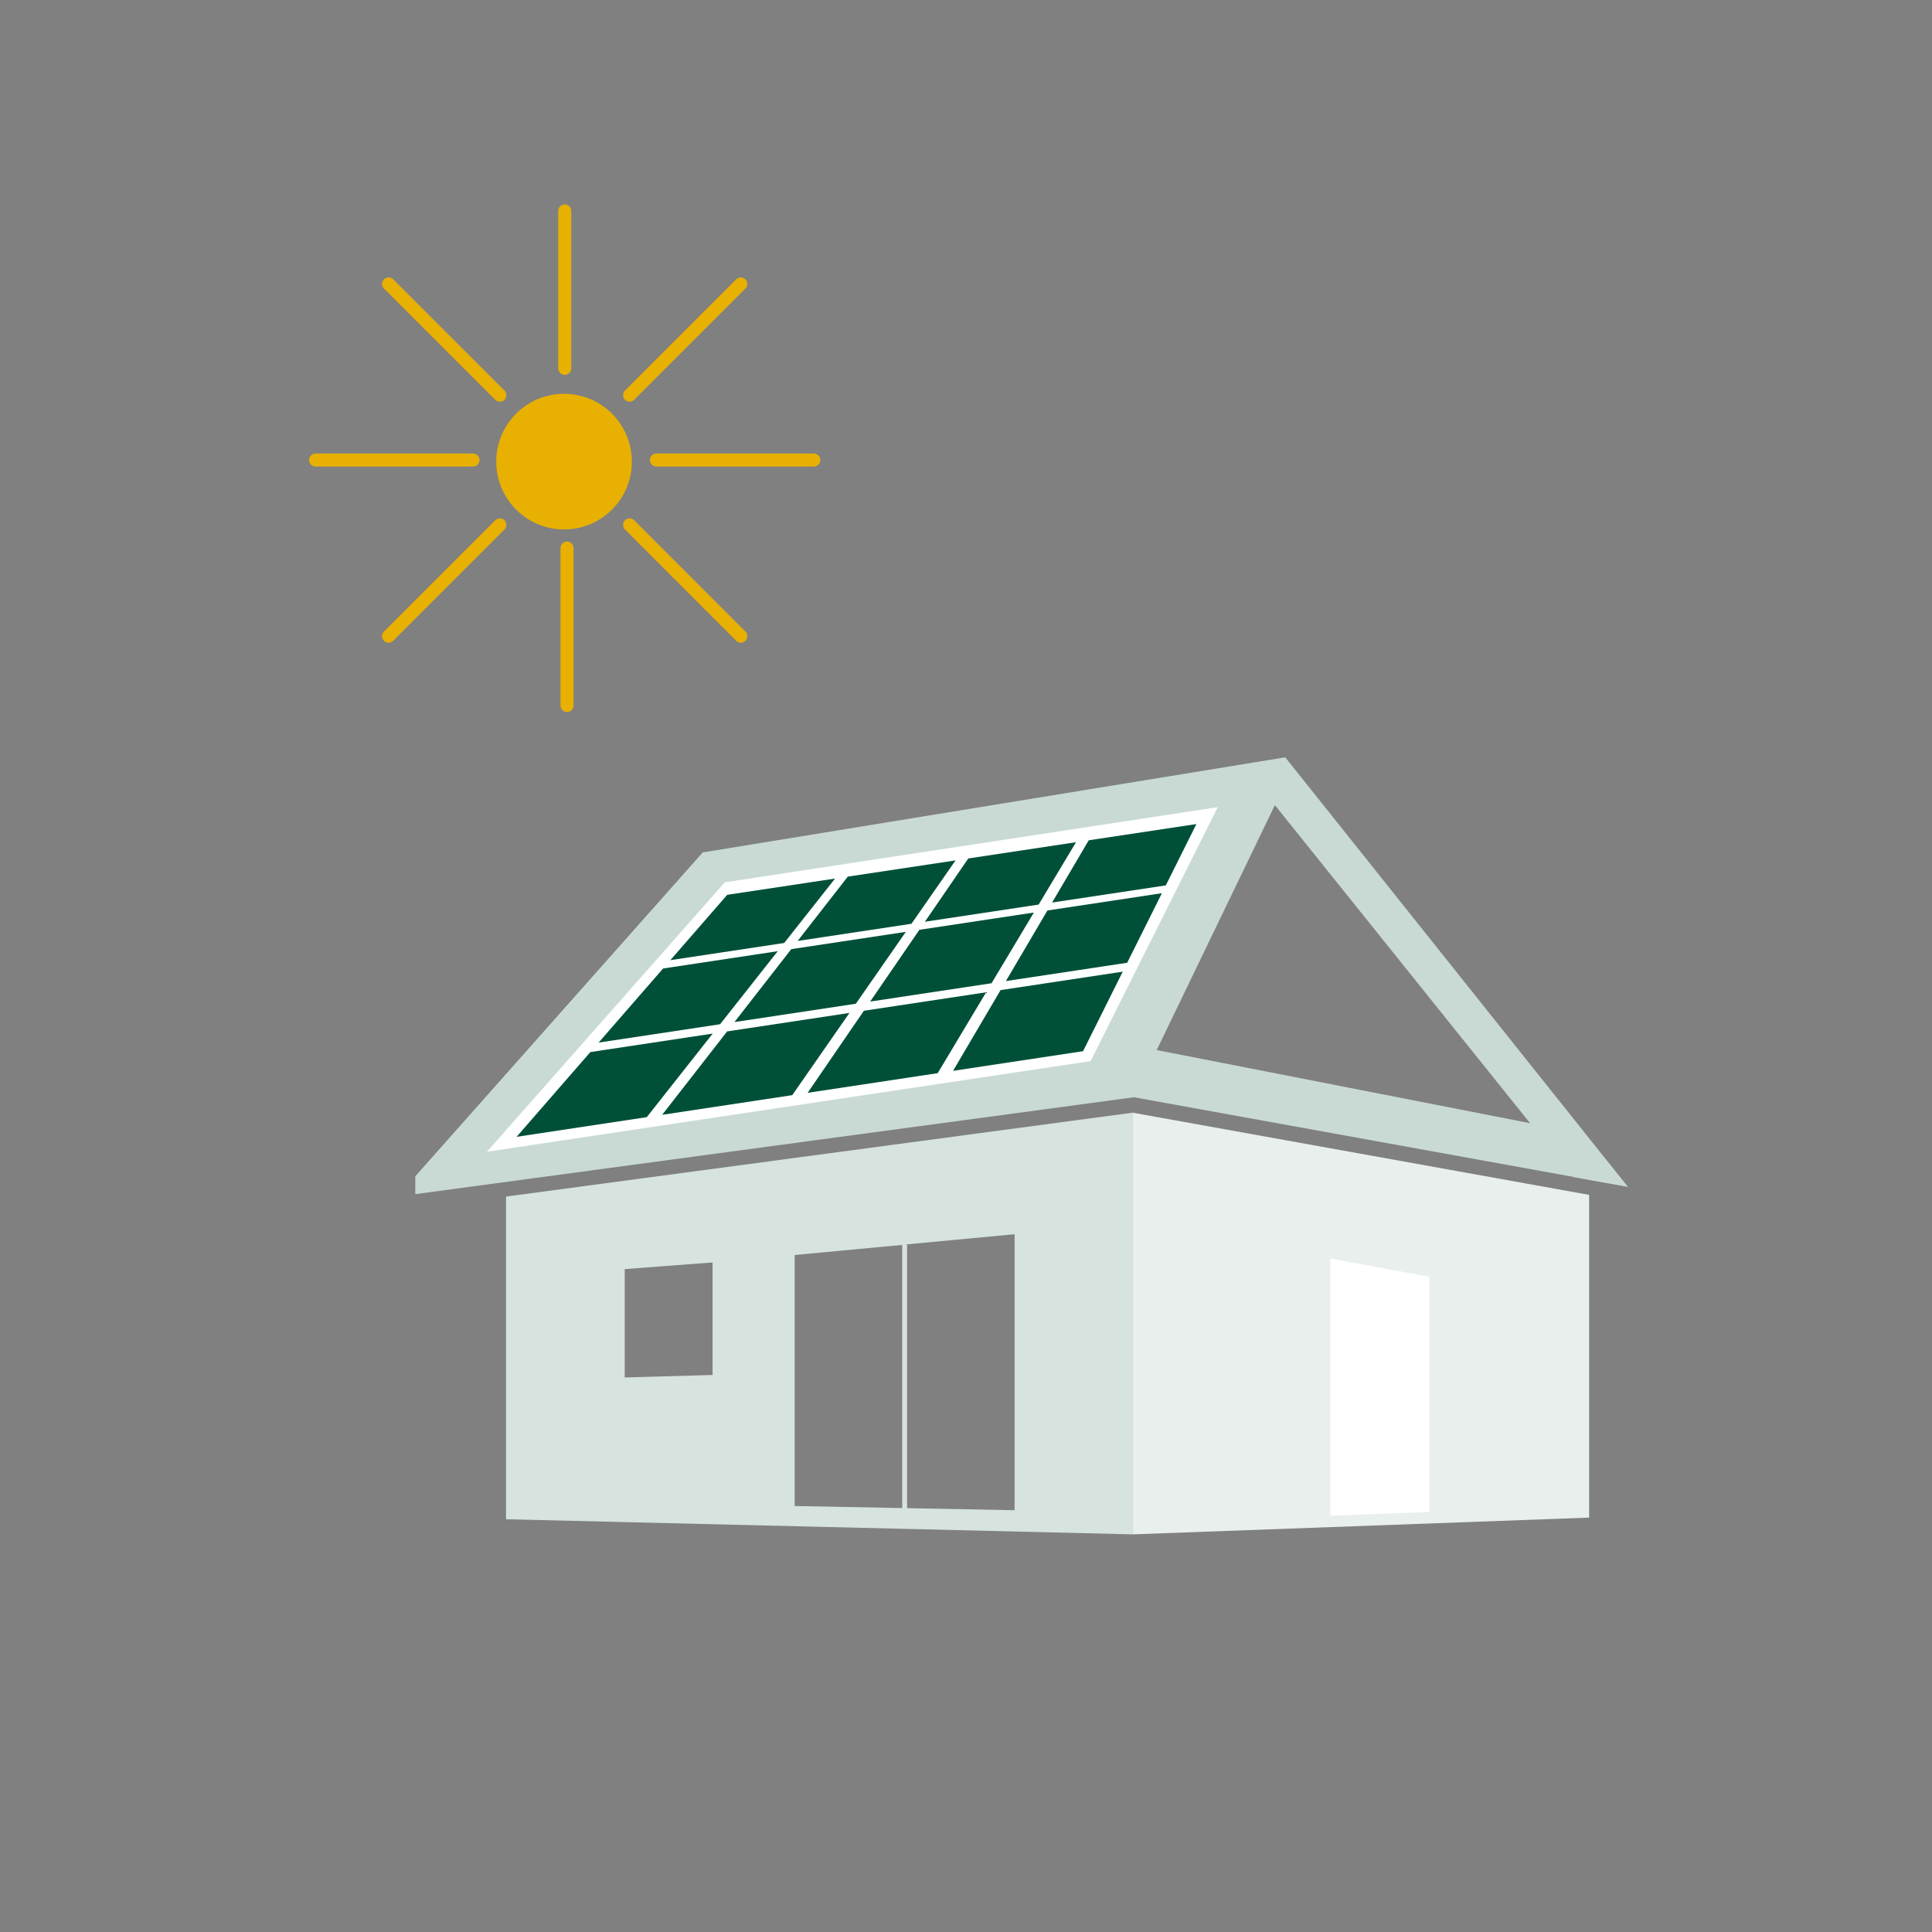 <svg id="ae3c45b6-e386-4168-af3b-0787c24a48a5" data-name="Ebene 1" xmlns="http://www.w3.org/2000/svg" viewBox="0 0 400 400"><rect x="0" y="0" width="400" height="400" fill="#808080" stroke="none"/><defs><style>.fe471abc-44d5-4112-a690-569d1ec684be{fill:#e8b000;}.b6fcd083-81cf-4a7c-aaa4-f28f02af21bd{fill:none;stroke:#e8b000;stroke-linecap:round;stroke-linejoin:round;stroke-width:2.7px;}.a8058ef3-806b-459b-a856-753cc8c23fdc{fill:#c9dad5;}.b2a86db0-2d25-48c1-9618-8594d255f735{fill:#d6e3df;}.eb943128-a61a-44ee-8250-c603e9c42854{fill:#e8efed;}.a11c8ec2-3200-40d7-bb9f-465472c2b461{fill:#fff;}.a624460f-7b00-4aa3-8aa5-9c029bdc8a26{fill:#005039;}</style></defs><circle class="fe471abc-44d5-4112-a690-569d1ec684be" cx="116.781" cy="95.575" r="14.04"/><line class="b6fcd083-81cf-4a7c-aaa4-f28f02af21bd" x1="117.394" y1="113.477" x2="117.394" y2="146.067"/><line class="b6fcd083-81cf-4a7c-aaa4-f28f02af21bd" x1="116.921" y1="43.675" x2="116.921" y2="76.255"/><line class="b6fcd083-81cf-4a7c-aaa4-f28f02af21bd" x1="97.931" y1="95.245" x2="65.341" y2="95.245"/><line class="b6fcd083-81cf-4a7c-aaa4-f28f02af21bd" x1="168.491" y1="95.245" x2="135.911" y2="95.245"/><line class="b6fcd083-81cf-4a7c-aaa4-f28f02af21bd" x1="130.351" y1="108.675" x2="153.381" y2="131.715"/><line class="b6fcd083-81cf-4a7c-aaa4-f28f02af21bd" x1="80.451" y1="58.785" x2="103.491" y2="81.815"/><line class="b6fcd083-81cf-4a7c-aaa4-f28f02af21bd" x1="103.491" y1="108.675" x2="80.451" y2="131.715"/><line class="b6fcd083-81cf-4a7c-aaa4-f28f02af21bd" x1="153.381" y1="58.785" x2="130.351" y2="81.815"/><polyline class="a8058ef3-806b-459b-a856-753cc8c23fdc" points="234.771 227.175 263.948 166.686 325.74 243.705 337.009 245.702 266.1 156.797 145.491 176.485 85.981 243.535 85.981 247.235 234.771 227.175"/><path class="b2a86db0-2d25-48c1-9618-8594d255f735" d="M104.771,247.735v66.81l129.75,3.13v-87.31Zm42.76,36.94-18.19.51v-22.43l18.19-1.38Zm17-24.84,22.26-2.09v54.48l-22.26-.42Zm45.53,52.84-22.26-.43v-54.57h-.52l22.78-2.14Z"/><path class="eb943128-a61a-44ee-8250-c603e9c42854" d="M234.481,230.365v87.31l94.53-3.47v-66.82Z"/><polygon class="a11c8ec2-3200-40d7-bb9f-465472c2b461" points="150.061 182.675 100.821 238.455 225.801 219.695 252.11 167.117 150.061 182.675"/><polygon class="a11c8ec2-3200-40d7-bb9f-465472c2b461" points="295.944 313.034 275.444 313.811 275.444 260.559 295.944 264.336 295.944 313.034"/><polygon class="a8058ef3-806b-459b-a856-753cc8c23fdc" points="337.009 245.702 234.771 227.175 231.105 215.763 328.101 234.763 337.009 245.702"/><polygon class="a624460f-7b00-4aa3-8aa5-9c029bdc8a26" points="162.363 195.233 138.791 198.79 150.565 185.263 172.887 181.896 162.363 195.233"/><polygon class="a624460f-7b00-4aa3-8aa5-9c029bdc8a26" points="188.708 191.257 165.146 194.813 175.523 181.498 197.836 178.133 188.708 191.257"/><polygon class="a624460f-7b00-4aa3-8aa5-9c029bdc8a26" points="215.043 187.282 191.491 190.837 200.471 177.735 222.775 174.371 215.043 187.282"/><polygon class="a624460f-7b00-4aa3-8aa5-9c029bdc8a26" points="241.367 183.309 217.824 186.862 225.409 173.974 247.704 170.611 241.367 183.309"/><polygon class="a624460f-7b00-4aa3-8aa5-9c029bdc8a26" points="149.086 212.058 123.936 215.857 137.289 200.515 161.021 196.933 149.086 212.058"/><polygon class="a624460f-7b00-4aa3-8aa5-9c029bdc8a26" points="177.194 207.812 152.056 211.609 163.823 196.51 187.545 192.93 177.194 207.812"/><polygon class="a624460f-7b00-4aa3-8aa5-9c029bdc8a26" points="205.29 203.569 180.162 207.364 190.346 192.507 214.057 188.928 205.29 203.569"/><polygon class="a624460f-7b00-4aa3-8aa5-9c029bdc8a26" points="233.373 199.327 208.257 203.121 216.857 188.505 240.559 184.928 233.373 199.327"/><polygon class="a624460f-7b00-4aa3-8aa5-9c029bdc8a26" points="133.909 231.292 106.955 235.366 122.227 217.82 147.558 213.994 133.909 231.292"/><polygon class="a624460f-7b00-4aa3-8aa5-9c029bdc8a26" points="164.032 226.738 137.091 230.811 150.549 213.542 175.869 209.717 164.032 226.738"/><polygon class="a624460f-7b00-4aa3-8aa5-9c029bdc8a26" points="194.141 222.186 167.213 226.257 178.859 209.266 204.168 205.443 194.141 222.186"/><polygon class="a624460f-7b00-4aa3-8aa5-9c029bdc8a26" points="224.235 217.637 197.32 221.705 207.156 204.991 232.453 201.17 224.235 217.637"/></svg>